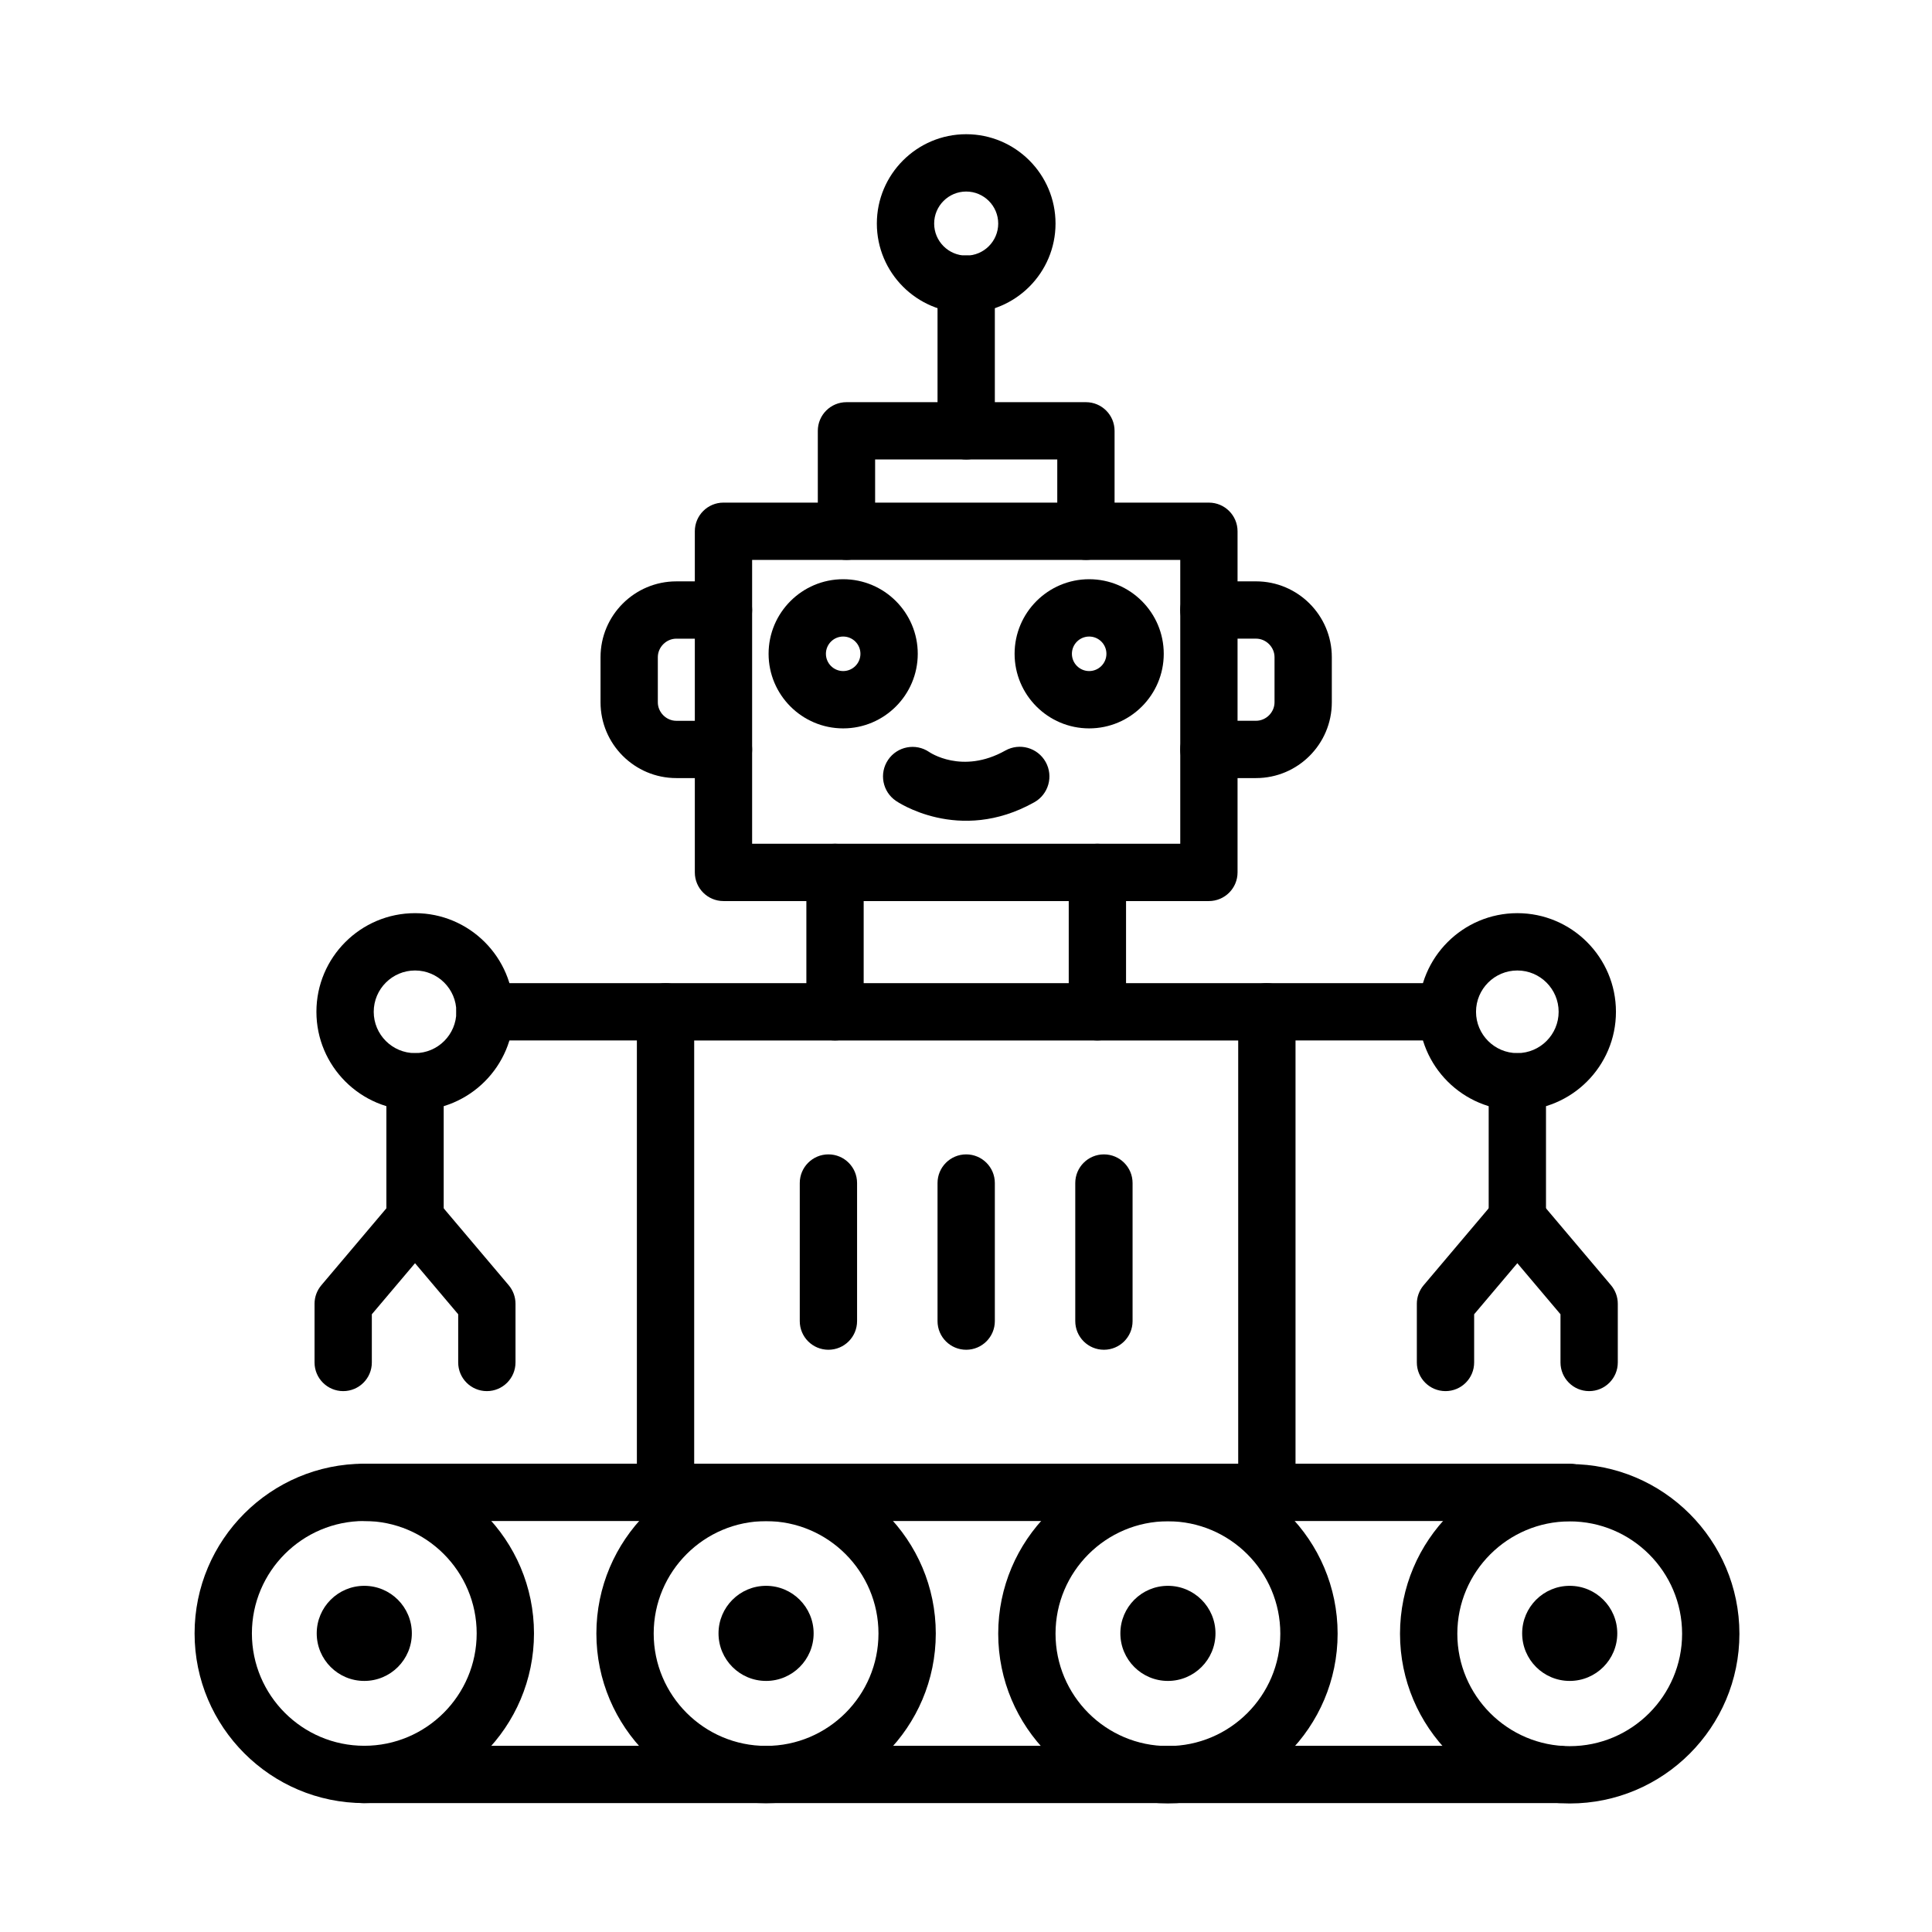 <?xml version="1.0" encoding="UTF-8"?>
<!-- Uploaded to: SVG Repo, www.svgrepo.com, Generator: SVG Repo Mixer Tools -->
<svg fill="#000000" width="800px" height="800px" version="1.1" viewBox="144 144 512 512" xmlns="http://www.w3.org/2000/svg">
 <g>
  <path d="m479.73 547.08c-4.195 0-7.594-3.398-7.594-7.594v-119.75h-144.17v119.75c0 4.195-3.402 7.594-7.594 7.594-4.195 0-7.594-3.398-7.594-7.594v-127.34c0-4.195 3.402-7.594 7.594-7.594h159.36c4.195 0 7.594 3.402 7.594 7.594v127.35c0 4.191-3.398 7.59-7.594 7.59z" fill-rule="evenodd"/>
  <path d="m434.82 419.73c-4.195 0-7.594-3.402-7.594-7.594v-36.941c0-4.195 3.402-7.594 7.594-7.594 4.195 0 7.594 3.402 7.594 7.594v36.941c0 4.199-3.398 7.594-7.594 7.594zm-69.531 0c-4.195 0-7.594-3.402-7.594-7.594v-36.941c0-4.195 3.402-7.594 7.594-7.594 4.195 0 7.594 3.402 7.594 7.594v36.941c-0.004 4.199-3.402 7.594-7.594 7.594z" fill-rule="evenodd"/>
  <path d="m464.37 382.79h-128.64c-4.195 0-7.594-3.402-7.594-7.594v-90.406c0-4.195 3.402-7.594 7.594-7.594l128.64 0.004c4.195 0 7.594 3.402 7.594 7.594v90.406c0 4.188-3.398 7.59-7.594 7.59zm-121.05-15.188h113.46v-75.215l-113.46 0.004z" fill-rule="evenodd"/>
  <path d="m367.45 337.03c-10.898 0-19.766-8.867-19.766-19.766s8.867-19.766 19.766-19.766 19.766 8.867 19.766 19.766c-0.004 10.898-8.867 19.766-19.766 19.766zm0-24.34c-2.523 0-4.574 2.055-4.574 4.574 0 2.523 2.055 4.574 4.574 4.574 2.523 0 4.574-2.055 4.574-4.574s-2.051-4.574-4.574-4.574z" fill-rule="evenodd"/>
  <path d="m432.64 337.03c-10.898 0-19.762-8.867-19.762-19.766s8.867-19.766 19.762-19.766c10.898 0 19.766 8.867 19.766 19.766s-8.867 19.766-19.766 19.766zm0-24.34c-2.523 0-4.574 2.055-4.574 4.574 0 2.523 2.055 4.574 4.574 4.574 2.523 0 4.574-2.055 4.574-4.574 0.004-2.519-2.047-4.574-4.574-4.574z" fill-rule="evenodd"/>
  <path d="m476.86 350.2h-12.492c-4.195 0-7.594-3.402-7.594-7.594 0-4.195 3.402-7.594 7.594-7.594h12.492c2.656 0 4.902-2.242 4.902-4.902v-11.961c0-2.656-2.242-4.902-4.902-4.902l-12.492 0.004c-4.195 0-7.594-3.402-7.594-7.594 0-4.195 3.402-7.594 7.594-7.594h12.492c11.078 0 20.086 9.012 20.086 20.086v11.961c0.004 11.078-9.008 20.09-20.086 20.09z" fill-rule="evenodd"/>
  <path d="m335.73 350.2h-12.496c-11.078 0-20.086-9.012-20.086-20.086v-11.961c0-11.078 9.012-20.086 20.086-20.086h12.496c4.195 0 7.594 3.402 7.594 7.594 0 4.195-3.402 7.594-7.594 7.594h-12.496c-2.656 0-4.902 2.242-4.902 4.902v11.961c0 2.656 2.242 4.902 4.902 4.902l12.496-0.004c4.195 0 7.594 3.402 7.594 7.594 0.004 4.191-3.398 7.59-7.594 7.59z" fill-rule="evenodd"/>
  <path d="m431.78 292.38c-4.195 0-7.594-3.402-7.594-7.594v-19.02h-48.27v19.02c0 4.195-3.402 7.594-7.594 7.594-4.195 0-7.594-3.402-7.594-7.594v-26.613c0-4.195 3.402-7.594 7.594-7.594h63.457c4.195 0 7.594 3.402 7.594 7.594v26.617c0 4.195-3.402 7.59-7.594 7.59z" fill-rule="evenodd"/>
  <path d="m400.05 265.77c-4.195 0-7.594-3.402-7.594-7.594v-38.898c0-4.195 3.402-7.594 7.594-7.594 4.195 0 7.594 3.402 7.594 7.594v38.895c0 4.195-3.402 7.598-7.594 7.598z" fill-rule="evenodd"/>
  <path d="m400.05 226.92c-13.055 0-23.676-10.621-23.676-23.676 0-13.055 10.621-23.676 23.676-23.676 13.055 0 23.676 10.621 23.676 23.676 0 13.059-10.625 23.676-23.676 23.676zm0-32.16c-4.68 0-8.488 3.809-8.488 8.488s3.809 8.488 8.488 8.488c4.68 0 8.488-3.809 8.488-8.488 0-4.684-3.809-8.488-8.488-8.488z" fill-rule="evenodd"/>
  <path d="m557.18 621.84h-317.07c-4.195 0-7.594-3.402-7.594-7.594 0-4.195 3.402-7.594 7.594-7.594h317.07c4.195 0 7.594 3.402 7.594 7.594 0 4.195-3.398 7.594-7.594 7.594zm2.812-74.758h-319.45c-4.195 0-7.594-3.398-7.594-7.594s3.402-7.594 7.594-7.594h319.45c4.195 0 7.594 3.398 7.594 7.594 0 4.191-3.402 7.594-7.594 7.594z" fill-rule="evenodd"/>
  <path d="m240.54 621.84c-24.797 0-44.973-20.176-44.973-44.973 0.004-24.793 20.176-44.969 44.973-44.969 24.797 0 44.973 20.176 44.973 44.973 0 24.797-20.176 44.969-44.973 44.969zm0-74.758c-16.426 0-29.785 13.363-29.785 29.785s13.363 29.785 29.785 29.785c16.422 0 29.785-13.363 29.785-29.785s-13.363-29.785-29.785-29.785z" fill-rule="evenodd"/>
  <path d="m347.02 621.87c-24.797 0-44.973-20.176-44.973-44.973 0-24.797 20.176-44.973 44.973-44.973 24.797 0 44.973 20.176 44.973 44.973 0 24.797-20.172 44.973-44.973 44.973zm0-74.758c-16.426 0-29.785 13.363-29.785 29.785 0 16.422 13.363 29.785 29.785 29.785 16.422 0 29.785-13.363 29.785-29.785 0-16.422-13.359-29.785-29.785-29.785z" fill-rule="evenodd"/>
  <path d="m453.51 621.91c-24.797 0-44.973-20.176-44.973-44.973s20.176-44.973 44.973-44.973c24.797 0 44.973 20.176 44.973 44.973s-20.176 44.973-44.973 44.973zm0-74.758c-16.422 0-29.785 13.363-29.785 29.785s13.363 29.785 29.785 29.785c16.426 0 29.785-13.363 29.785-29.785s-13.359-29.785-29.785-29.785z" fill-rule="evenodd"/>
  <path d="m559.99 621.94c-24.797 0-44.973-20.176-44.973-44.973s20.176-44.973 44.973-44.973c24.797 0 44.973 20.176 44.973 44.973s-20.172 44.973-44.973 44.973zm0-74.758c-16.426 0-29.785 13.363-29.785 29.785s13.363 29.785 29.785 29.785c16.422 0 29.785-13.363 29.785-29.785-0.004-16.422-13.359-29.785-29.785-29.785z" fill-rule="evenodd"/>
  <path d="m240.54 564.26c6.961 0 12.602 5.644 12.602 12.602s-5.644 12.602-12.602 12.602c-6.961 0-12.605-5.644-12.605-12.602s5.644-12.602 12.605-12.602z" fill-rule="evenodd"/>
  <path d="m347.02 564.26c6.961 0 12.602 5.644 12.602 12.602s-5.644 12.602-12.602 12.602c-6.961 0-12.605-5.644-12.605-12.602s5.648-12.602 12.605-12.602z" fill-rule="evenodd"/>
  <path d="m453.51 564.26c6.961 0 12.605 5.644 12.605 12.602s-5.644 12.602-12.605 12.602c-6.961 0-12.602-5.644-12.602-12.602s5.641-12.602 12.602-12.602z" fill-rule="evenodd"/>
  <path d="m559.99 564.26c6.961 0 12.605 5.644 12.605 12.602s-5.644 12.602-12.605 12.602c-6.961 0-12.602-5.644-12.602-12.602s5.644-12.602 12.602-12.602z" fill-rule="evenodd"/>
  <path d="m527.07 512.66c-4.195 0-7.594-3.402-7.594-7.594v-15.551c0-1.793 0.637-3.531 1.793-4.902l19.035-22.516c2.707-3.203 7.496-3.606 10.703-0.898 3.203 2.707 3.606 7.496 0.898 10.703l-17.242 20.395v12.773c0 4.191-3.398 7.59-7.594 7.59z" fill-rule="evenodd"/>
  <path d="m546.11 474.59c-4.195 0-7.594-3.402-7.594-7.594v-36.312c0-4.195 3.402-7.594 7.594-7.594 4.195 0 7.594 3.402 7.594 7.594v36.312c0 4.195-3.398 7.594-7.594 7.594z" fill-rule="evenodd"/>
  <path d="m527.57 419.73h-47.844c-4.195 0-7.594-3.402-7.594-7.594 0-4.195 3.402-7.594 7.594-7.594l47.844 0.004c4.195 0 7.594 3.402 7.594 7.594 0.004 4.195-3.398 7.59-7.594 7.59z" fill-rule="evenodd"/>
  <path d="m546.11 438.27c-14.41 0-26.137-11.723-26.137-26.137 0-14.414 11.723-26.137 26.137-26.137 14.41 0 26.133 11.723 26.133 26.137 0 14.414-11.723 26.137-26.133 26.137zm0-37.082c-6.035 0-10.949 4.91-10.949 10.949 0 6.035 4.91 10.949 10.949 10.949 6.035 0 10.945-4.91 10.945-10.949 0-6.035-4.906-10.949-10.945-10.949z" fill-rule="evenodd"/>
  <path d="m565.14 512.66c-4.195 0-7.594-3.402-7.594-7.594v-12.773l-17.238-20.395c-2.707-3.203-2.309-7.996 0.898-10.703 3.203-2.707 7.996-2.309 10.703 0.898l19.031 22.516c1.156 1.371 1.793 3.109 1.793 4.902v15.551c0 4.199-3.398 7.598-7.594 7.598z" fill-rule="evenodd"/>
  <path d="m273.02 512.66c-4.195 0-7.594-3.402-7.594-7.594v-12.773l-17.242-20.395c-2.707-3.203-2.309-7.996 0.898-10.703 3.203-2.707 7.996-2.309 10.703 0.898l19.035 22.516c1.156 1.371 1.793 3.109 1.793 4.902v15.551c0 4.199-3.398 7.598-7.594 7.598z" fill-rule="evenodd"/>
  <path d="m253.99 474.59c-4.195 0-7.594-3.402-7.594-7.594v-36.312c0-4.195 3.402-7.594 7.594-7.594 4.195 0 7.594 3.402 7.594 7.594v36.312c-0.004 4.195-3.398 7.594-7.594 7.594z" fill-rule="evenodd"/>
  <path d="m320.37 419.73h-47.844c-4.195 0-7.594-3.402-7.594-7.594 0-4.195 3.402-7.594 7.594-7.594l47.844 0.004c4.195 0 7.594 3.402 7.594 7.594 0 4.195-3.398 7.59-7.594 7.59z" fill-rule="evenodd"/>
  <path d="m253.99 438.27c-14.41 0-26.137-11.723-26.137-26.137 0-14.414 11.723-26.137 26.137-26.137 14.414 0 26.137 11.723 26.137 26.137 0 14.414-11.727 26.137-26.137 26.137zm0-37.082c-6.035 0-10.949 4.91-10.949 10.949 0 6.035 4.91 10.949 10.949 10.949 6.035 0 10.949-4.91 10.949-10.949 0-6.035-4.914-10.949-10.949-10.949z" fill-rule="evenodd"/>
  <path d="m234.95 512.66c-4.195 0-7.594-3.402-7.594-7.594v-15.551c0-1.793 0.637-3.531 1.793-4.902l19.035-22.516c2.707-3.203 7.496-3.606 10.703-0.898 3.203 2.707 3.606 7.496 0.898 10.703l-17.246 20.395v12.773c0.004 4.191-3.394 7.59-7.59 7.59z" fill-rule="evenodd"/>
  <path d="m363.54 501.7c-4.195 0-7.594-3.402-7.594-7.594v-36.59c0-4.195 3.402-7.594 7.594-7.594 4.195 0 7.594 3.402 7.594 7.594v36.59c0 4.191-3.398 7.594-7.594 7.594z" fill-rule="evenodd"/>
  <path d="m400.05 501.7c-4.195 0-7.594-3.402-7.594-7.594v-36.59c0-4.195 3.402-7.594 7.594-7.594 4.195 0 7.594 3.402 7.594 7.594v36.59c0 4.191-3.402 7.594-7.594 7.594z" fill-rule="evenodd"/>
  <path d="m436.55 501.7c-4.195 0-7.594-3.402-7.594-7.594v-36.59c0-4.195 3.402-7.594 7.594-7.594 4.195 0 7.594 3.402 7.594 7.594v36.59c0.004 4.191-3.398 7.594-7.594 7.594z" fill-rule="evenodd"/>
  <path d="m390.23 343.28c-3.578-2.426-8.449-1.492-10.875 2.09-2.426 3.578-1.492 8.449 2.09 10.875 0.047 0.031 16.645 11.59 36.648 0.367 3.785-2.121 5.133-6.906 3.012-10.691-2.121-3.785-6.906-5.133-10.691-3.012-11.484 6.445-20.156 0.387-20.184 0.371z"/>
 </g>
</svg>